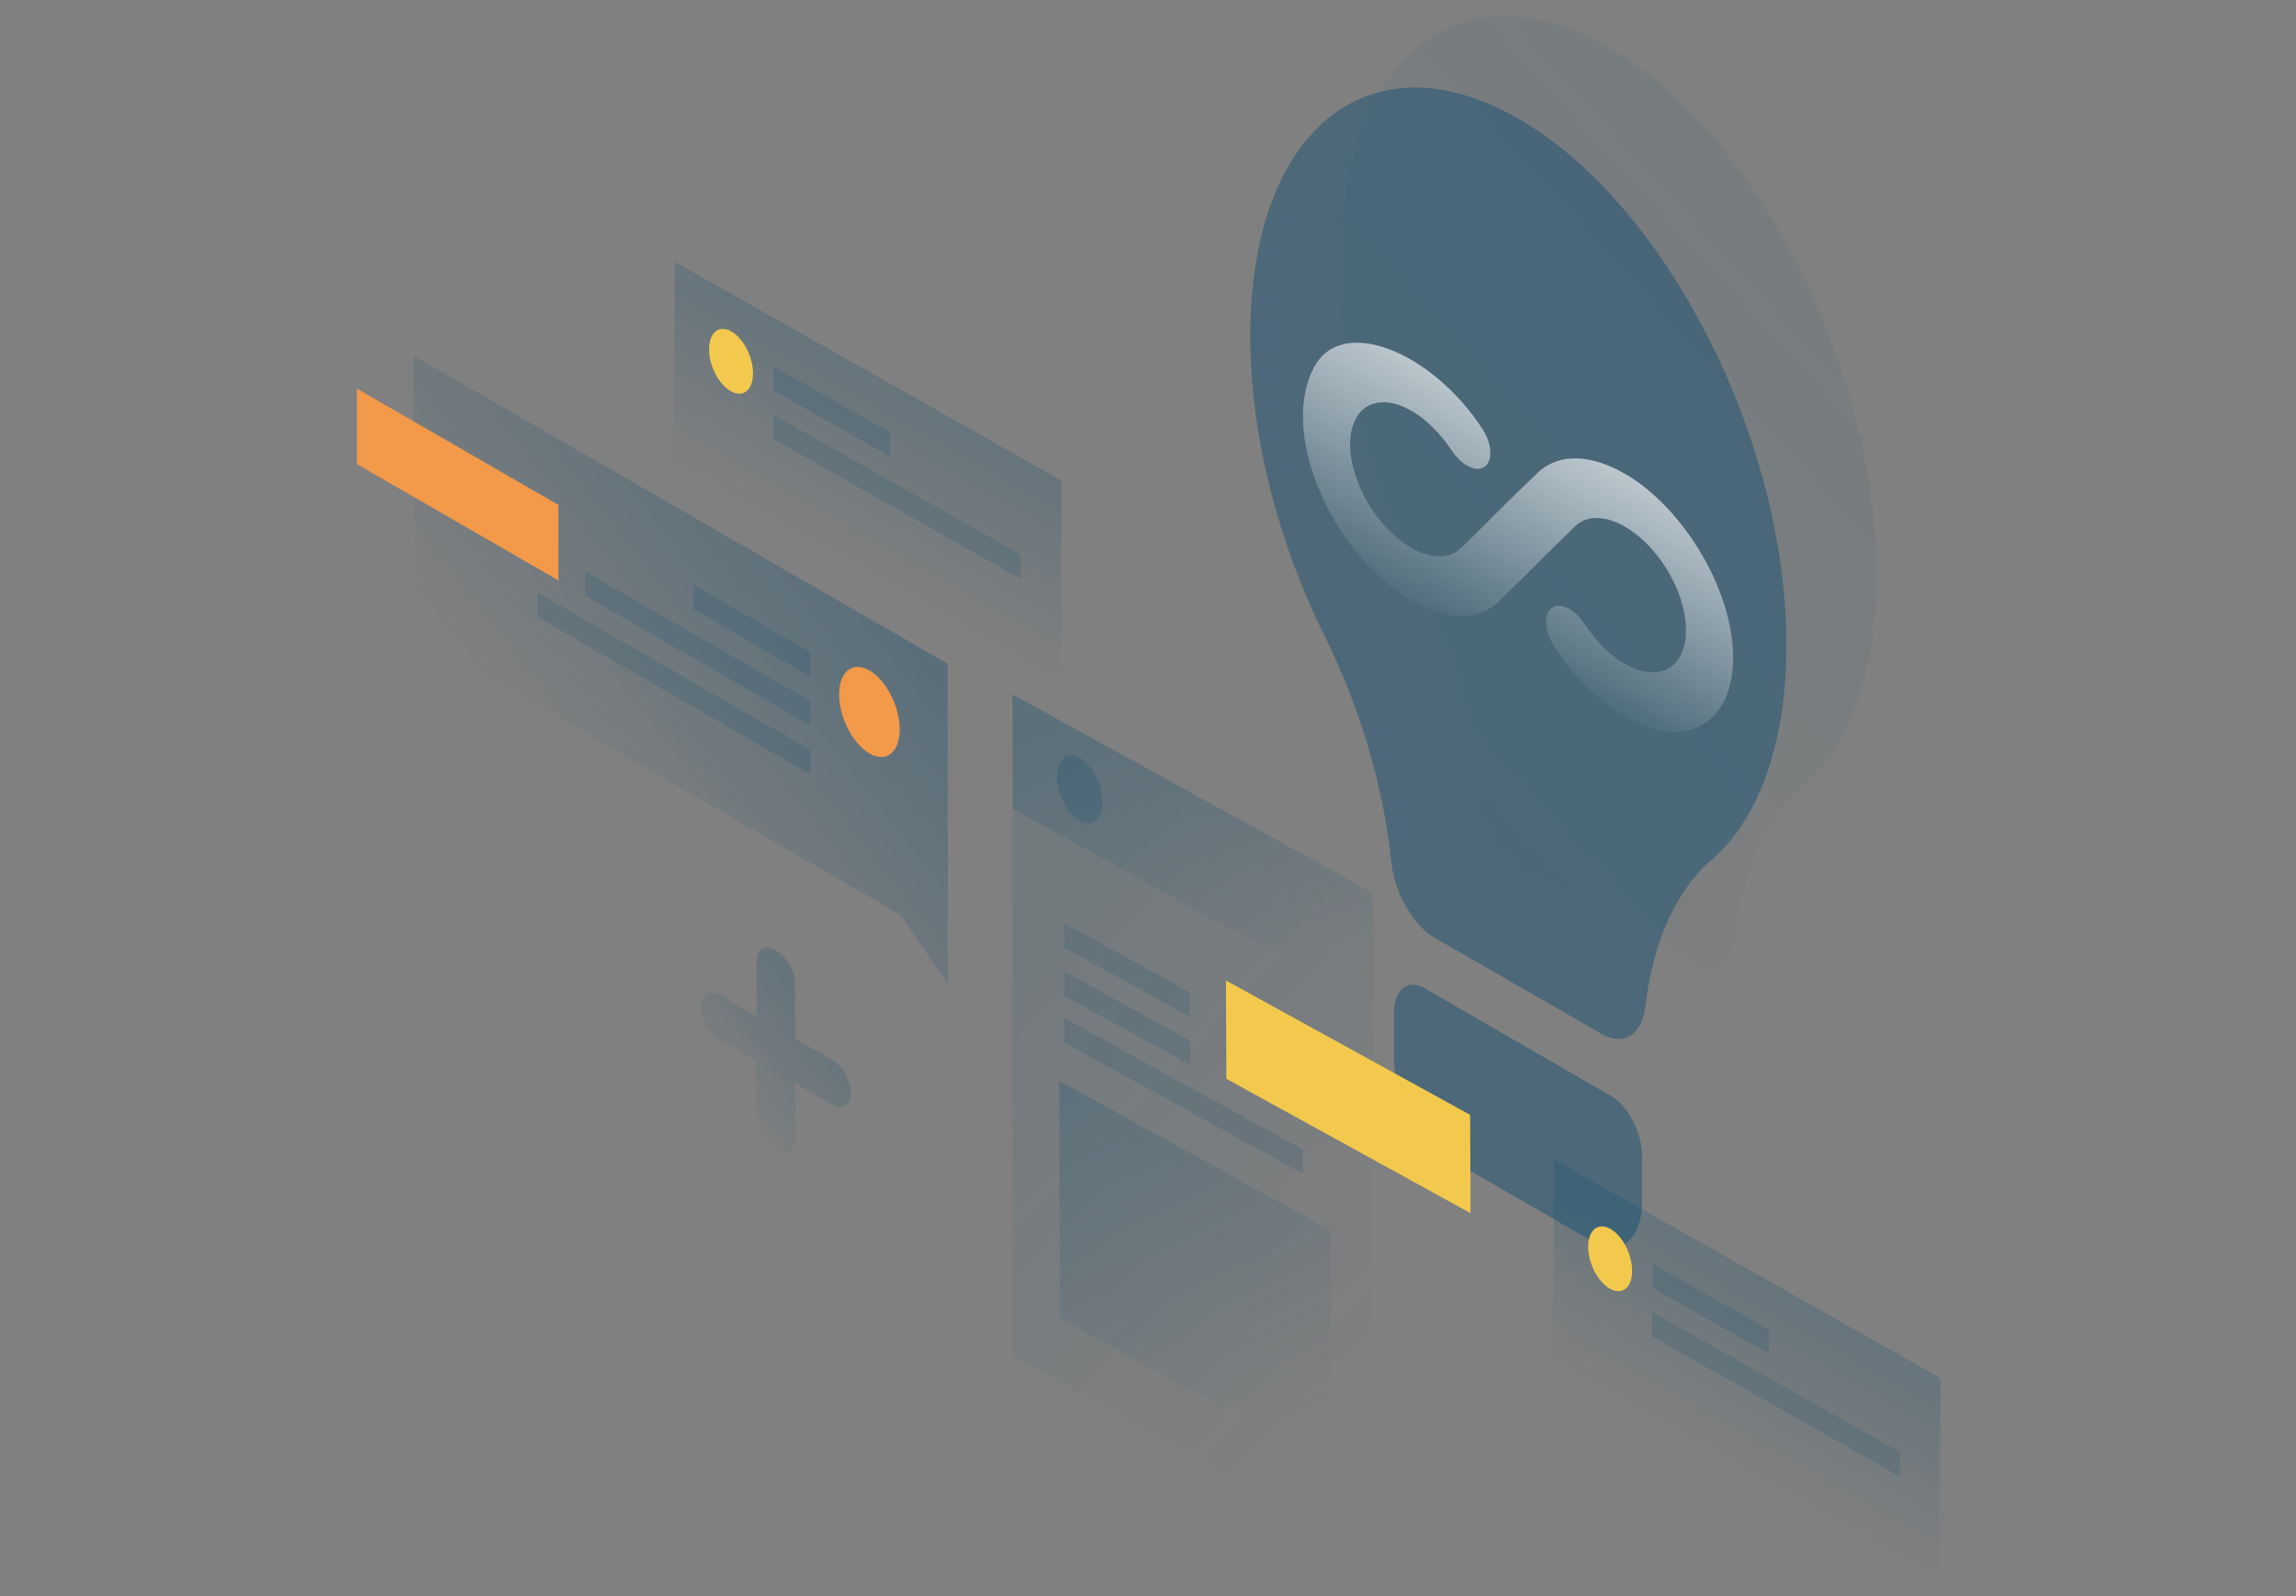 <?xml version="1.0" encoding="UTF-8"?>
<svg xmlns="http://www.w3.org/2000/svg" width="1280" height="890" viewBox="0 0 1280 890" fill="none">
  <rect x="0" y="0" width="1280" height="890" fill="#808080" stroke="none"/>
  <g clip-path="url(#clip0_3120_7341)">
    <path opacity="0.07" d="M1004.01 439.811C1030.01 417.511 1046.01 376.011 1046.01 320.011C1046.01 205.011 978.607 72.811 895.607 25.811C812.507 -21.289 746.307 33.911 747.107 149.811C747.507 204.911 763.307 264.011 788.807 315.411C808.507 355.011 821.407 399.211 825.707 440.311C827.407 457.911 837.907 476.111 850.007 483.111L942.807 536.611C955.007 543.711 965.407 537.311 967.307 521.811C971.507 485.711 984.207 456.911 1004.01 439.811Z" fill="url(#paint0_linear_3120_7341)"></path>
    <path opacity="0.4" d="M953.907 479.611C979.907 457.311 995.907 415.811 995.907 359.811C995.907 244.811 928.507 112.611 845.507 65.611C762.307 18.511 696.207 73.711 697.007 189.611C697.407 244.711 713.207 303.811 738.707 355.211C758.407 394.811 771.307 439.011 775.607 480.111C777.307 497.711 787.807 515.911 799.907 522.911L892.707 576.411C904.907 583.511 915.307 577.111 917.207 561.611C921.507 525.511 934.207 496.611 953.907 479.611Z" fill="url(#paint1_linear_3120_7341)"></path>
    <path opacity="0.4" d="M915.507 669.611V645.011C915.507 631.811 907.907 616.911 898.407 611.211L794.207 551.011C784.707 545.511 777.107 551.711 777.107 564.911V589.511C777.107 609.311 787.507 631.311 801.107 642.111L891.707 694.411C905.107 699.511 915.507 689.211 915.507 669.611Z" fill="url(#paint2_linear_3120_7341)"></path>
    <path opacity="0.2" d="M591.9 268.1L376.4 146.2L375.4 257.9L590.9 379.8L591.9 268.1Z" fill="url(#paint3_linear_3120_7341)"></path>
    <path opacity="0.15" d="M431.3 204.3L496.1 241L496 254.4L431.2 217.7L431.3 204.3Z" fill="url(#paint4_linear_3120_7341)"></path>
    <path opacity="0.15" d="M431.1 231.2L569.1 309.3L569 322.9L431 244.8L431.1 231.2Z" fill="url(#paint5_linear_3120_7341)"></path>
    <path d="M419.8 208.4C419.7 217.6 414.2 222 407.4 218.1C400.6 214.3 395.2 203.7 395.3 194.5C395.4 185.3 400.9 180.9 407.7 184.8C414.5 188.6 419.9 199.2 419.8 208.4Z" fill="#F2C94C"></path>
    <path opacity="0.2" d="M1081.9 768.5L866.5 646.6L865.5 758.3L1081 880.2L1081.9 768.5Z" fill="url(#paint6_linear_3120_7341)"></path>
    <path opacity="0.15" d="M921.4 704.7L986.2 741.4L986.1 754.8L921.3 718.1L921.4 704.7Z" fill="url(#paint7_linear_3120_7341)"></path>
    <path opacity="0.15" d="M921.2 731.6L1059.2 809.7L1059.1 823.3L921.1 745.2L921.2 731.6Z" fill="url(#paint8_linear_3120_7341)"></path>
    <path d="M909.9 708.8C909.8 718 904.3 722.4 897.5 718.5C890.7 714.7 885.3 704.1 885.4 694.9C885.5 685.7 891 681.3 897.8 685.2C904.6 689 910 699.6 909.9 708.8Z" fill="#F2C94C"></path>
    <path opacity="0.1" d="M564.5 387.2L765.2 497.7L765.3 866.4L564.6 756L564.5 387.2Z" fill="url(#paint9_linear_3120_7341)"></path>
    <path opacity="0.2" d="M590.5 602.7L741.8 686L742.2 818.2L590.9 734.9L590.5 602.7Z" fill="url(#paint10_linear_3120_7341)"></path>
    <path opacity="0.15" d="M593.2 514.7L663.2 553.2V566.8L593.2 528.3V514.7Z" fill="url(#paint11_linear_3120_7341)"></path>
    <path opacity="0.15" d="M593.5 541.7L663.5 580.2V593.8L593.5 555.3V541.7Z" fill="url(#paint12_linear_3120_7341)"></path>
    <path opacity="0.15" d="M593.4 567.7L726.2 640.8V654.4L593.4 581.3V567.7Z" fill="url(#paint13_linear_3120_7341)"></path>
    <path opacity="0.2" d="M564.5 387.2L765.2 497.7L765.4 561.4L564.6 451L564.5 387.2Z" fill="url(#paint14_linear_3120_7341)"></path>
    <path opacity="0.2" d="M614.7 447.1C614.7 456.7 609 461.4 602 457.5C595 453.6 589.2 442.7 589.2 433C589.2 423.4 594.9 418.7 601.9 422.6C609 426.5 614.7 437.5 614.7 447.1Z" fill="url(#paint15_linear_3120_7341)"></path>
    <path d="M683.7 601.5L683.5 546.7L819.6 621.6L819.8 676.4L683.7 601.5Z" fill="#F2C94C"></path>
    <path opacity="0.3" d="M528.3 370.1L230.7 198.4L230.8 353.5L502.1 510.1L528.4 549L528.3 370.1Z" fill="url(#paint16_linear_3120_7341)"></path>
    <path d="M199 258.8V216.7L311.3 281.5V323.6L199 258.8Z" fill="#F2994A"></path>
    <path opacity="0.15" d="M451.8 363.7L386.6 326.1V339.7L451.8 377.3V363.7Z" fill="url(#paint17_linear_3120_7341)"></path>
    <path opacity="0.15" d="M451.8 391L326.1 318.5V332.1L451.8 404.6V391Z" fill="url(#paint18_linear_3120_7341)"></path>
    <path opacity="0.15" d="M451.8 418.2L299.5 330.3V343.9L451.8 431.8V418.2Z" fill="url(#paint19_linear_3120_7341)"></path>
    <path d="M467.8 387.2C467.8 400 475.4 414.7 484.7 420.1C494 425.5 501.6 419.5 501.6 406.7C501.6 393.9 494 379.2 484.7 373.8C475.4 368.4 467.8 374.4 467.8 387.2Z" fill="#F2994A"></path>
    <path opacity="0.2" d="M432.5 529.9C438.5 533.3 443.3 541.7 443.3 548.6V579.1L463.5 590.7C469.5 594.1 474.3 602.5 474.3 609.4C474.3 616.3 469.5 619.1 463.5 615.7L443.3 604.1V634.6C443.3 641.5 438.5 644.3 432.5 640.9C426.5 637.5 421.7 629.1 421.7 622.2V591.7L401.5 580C395.5 576.6 390.7 568.2 390.7 561.3C390.7 554.4 395.5 551.6 401.5 555L421.7 566.6V536.1C421.7 529.3 426.5 526.5 432.5 529.9Z" fill="url(#paint20_linear_3120_7341)"></path>
    <g clip-path="url(#clip1_3120_7341)">
      <path d="M907.131 264.899C887.029 252.834 869.446 252.906 858.206 262.671C858.206 262.671 845.592 274.864 845.59 274.767C845.59 274.767 829.687 290.464 829.772 290.51L816.095 304.05L815.024 305.103C807.202 313.07 792.975 312.175 777.66 298.861C771.926 293.824 766.702 287.413 762.52 280.279C758.337 273.145 755.345 265.541 753.846 258.24C752.514 251.897 752.323 245.947 753.288 240.835C754.253 235.722 756.349 231.579 759.419 228.715C762.49 225.851 766.455 224.34 771.02 224.294C775.584 224.249 780.63 225.671 785.779 228.454C796.158 234.087 804.008 243.253 809.465 251.408C815.275 260.139 823.915 263.963 828.367 259.648C832.241 255.885 831.5 247.021 826.563 239.341C798.713 196.336 747.591 174.934 732.246 205.358C712.32 244.835 746.07 312.774 788.612 335.866C807.311 346.016 823.786 345.631 834.45 336.418L837.994 332.957C837.994 332.957 846.975 324.081 846.977 324.178C846.977 324.178 862.88 308.481 862.794 308.435L876.721 294.743L877.712 293.838C884.87 286.376 897.564 286.824 911.798 297.627C924.396 307.254 935.067 324.009 938.528 339.831C944.866 368.562 928.493 382.465 906.793 370.686C896.586 365.146 888.735 355.98 883.276 347.728C881.898 345.659 880.3 343.796 878.583 342.252C876.866 340.708 875.066 339.518 873.293 338.754C871.521 337.991 869.815 337.67 868.282 337.813C866.748 337.956 865.419 338.559 864.377 339.585C860.339 343.547 861.34 352.649 866.625 360.711C874.815 373.138 888.713 390.394 907.583 400.637C943.607 420.191 971.391 399.789 965.393 355.087C960.765 320.649 935.736 282.061 907.131 264.899Z" fill="url(#paint21_linear_3120_7341)"></path>
    </g>
  </g>
  <defs>
    <linearGradient id="paint0_linear_3120_7341" x1="1013.87" y1="155.328" x2="707.829" y2="433.983" gradientUnits="userSpaceOnUse">
      <stop stop-color="#02476E"></stop>
      <stop offset="1" stop-color="#02476E" stop-opacity="0"></stop>
    </linearGradient>
    <linearGradient id="paint1_linear_3120_7341" x1="963.855" y1="195.109" x2="657.81" y2="473.763" gradientUnits="userSpaceOnUse">
      <stop stop-color="#02476E"></stop>
      <stop offset="1" stop-color="#02476E"></stop>
    </linearGradient>
    <linearGradient id="paint2_linear_3120_7341" x1="1122.23" y1="369.003" x2="816.188" y2="647.658" gradientUnits="userSpaceOnUse">
      <stop stop-color="#02476E"></stop>
      <stop offset="1" stop-color="#02476E"></stop>
    </linearGradient>
    <linearGradient id="paint3_linear_3120_7341" x1="507.692" y1="220.465" x2="459.583" y2="305.484" gradientUnits="userSpaceOnUse">
      <stop stop-color="#02476E"></stop>
      <stop offset="1" stop-color="#02476E" stop-opacity="0"></stop>
    </linearGradient>
    <linearGradient id="paint4_linear_3120_7341" x1="463.65" y1="204.3" x2="463.65" y2="254.4" gradientUnits="userSpaceOnUse">
      <stop stop-color="#02476E"></stop>
      <stop offset="1" stop-color="#02476E"></stop>
    </linearGradient>
    <linearGradient id="paint5_linear_3120_7341" x1="500.05" y1="231.2" x2="500.05" y2="322.9" gradientUnits="userSpaceOnUse">
      <stop stop-color="#02476E"></stop>
      <stop offset="1" stop-color="#02476E"></stop>
    </linearGradient>
    <linearGradient id="paint6_linear_3120_7341" x1="997.771" y1="720.873" x2="949.662" y2="805.893" gradientUnits="userSpaceOnUse">
      <stop stop-color="#02476E"></stop>
      <stop offset="1" stop-color="#02476E" stop-opacity="0"></stop>
    </linearGradient>
    <linearGradient id="paint7_linear_3120_7341" x1="953.75" y1="704.7" x2="953.75" y2="754.8" gradientUnits="userSpaceOnUse">
      <stop stop-color="#02476E"></stop>
      <stop offset="1" stop-color="#02476E"></stop>
    </linearGradient>
    <linearGradient id="paint8_linear_3120_7341" x1="990.15" y1="731.6" x2="990.15" y2="823.3" gradientUnits="userSpaceOnUse">
      <stop stop-color="#02476E"></stop>
      <stop offset="1" stop-color="#02476E"></stop>
    </linearGradient>
    <linearGradient id="paint9_linear_3120_7341" x1="565.693" y1="530.585" x2="776.159" y2="734.833" gradientUnits="userSpaceOnUse">
      <stop stop-color="#02476E"></stop>
      <stop offset="1" stop-color="#02476E" stop-opacity="0"></stop>
    </linearGradient>
    <linearGradient id="paint10_linear_3120_7341" x1="617.18" y1="605.613" x2="707.33" y2="797.852" gradientUnits="userSpaceOnUse">
      <stop stop-color="#02476E"></stop>
      <stop offset="1" stop-color="#02476E" stop-opacity="0"></stop>
    </linearGradient>
    <linearGradient id="paint11_linear_3120_7341" x1="628.2" y1="514.7" x2="628.2" y2="566.8" gradientUnits="userSpaceOnUse">
      <stop stop-color="#02476E"></stop>
      <stop offset="1" stop-color="#02476E"></stop>
    </linearGradient>
    <linearGradient id="paint12_linear_3120_7341" x1="628.5" y1="541.7" x2="628.5" y2="593.8" gradientUnits="userSpaceOnUse">
      <stop stop-color="#02476E"></stop>
      <stop offset="1" stop-color="#02476E"></stop>
    </linearGradient>
    <linearGradient id="paint13_linear_3120_7341" x1="659.8" y1="567.7" x2="659.8" y2="654.4" gradientUnits="userSpaceOnUse">
      <stop stop-color="#02476E"></stop>
      <stop offset="1" stop-color="#02476E"></stop>
    </linearGradient>
    <linearGradient id="paint14_linear_3120_7341" x1="632.58" y1="387.016" x2="695.377" y2="556.634" gradientUnits="userSpaceOnUse">
      <stop stop-color="#02476E"></stop>
      <stop offset="1" stop-color="#02476E" stop-opacity="0"></stop>
    </linearGradient>
    <linearGradient id="paint15_linear_3120_7341" x1="601.95" y1="421.227" x2="601.95" y2="458.873" gradientUnits="userSpaceOnUse">
      <stop stop-color="#02476E"></stop>
      <stop offset="1" stop-color="#02476E"></stop>
    </linearGradient>
    <linearGradient id="paint16_linear_3120_7341" x1="463.364" y1="307.994" x2="309.713" y2="428.298" gradientUnits="userSpaceOnUse">
      <stop stop-color="#02476E"></stop>
      <stop offset="1" stop-color="#02476E" stop-opacity="0"></stop>
    </linearGradient>
    <linearGradient id="paint17_linear_3120_7341" x1="419.2" y1="326.1" x2="419.2" y2="377.3" gradientUnits="userSpaceOnUse">
      <stop stop-color="#02476E"></stop>
      <stop offset="1" stop-color="#02476E"></stop>
    </linearGradient>
    <linearGradient id="paint18_linear_3120_7341" x1="388.95" y1="318.5" x2="388.95" y2="404.6" gradientUnits="userSpaceOnUse">
      <stop stop-color="#02476E"></stop>
      <stop offset="1" stop-color="#02476E"></stop>
    </linearGradient>
    <linearGradient id="paint19_linear_3120_7341" x1="375.65" y1="330.3" x2="375.65" y2="431.8" gradientUnits="userSpaceOnUse">
      <stop stop-color="#02476E"></stop>
      <stop offset="1" stop-color="#02476E"></stop>
    </linearGradient>
    <linearGradient id="paint20_linear_3120_7341" x1="453.392" y1="568.925" x2="401.034" y2="610.245" gradientUnits="userSpaceOnUse">
      <stop stop-color="#02476E"></stop>
      <stop offset="1" stop-color="#02476E" stop-opacity="0"></stop>
    </linearGradient>
    <linearGradient id="paint21_linear_3120_7341" x1="844.478" y1="230.797" x2="787.63" y2="335.526" gradientUnits="userSpaceOnUse">
      <stop stop-color="white" stop-opacity="0.63"></stop>
      <stop offset="1" stop-color="white" stop-opacity="0.03"></stop>
    </linearGradient>
    <clipPath id="clip0_3120_7341">
      <rect width="1280" height="890" fill="white"></rect>
    </clipPath>
    <clipPath id="clip1_3120_7341">
      <rect width="312.298" height="312.298" fill="white" transform="matrix(0.879 0.477 0.026 1 705.118 68.603)"></rect>
    </clipPath>
  </defs>
</svg>

